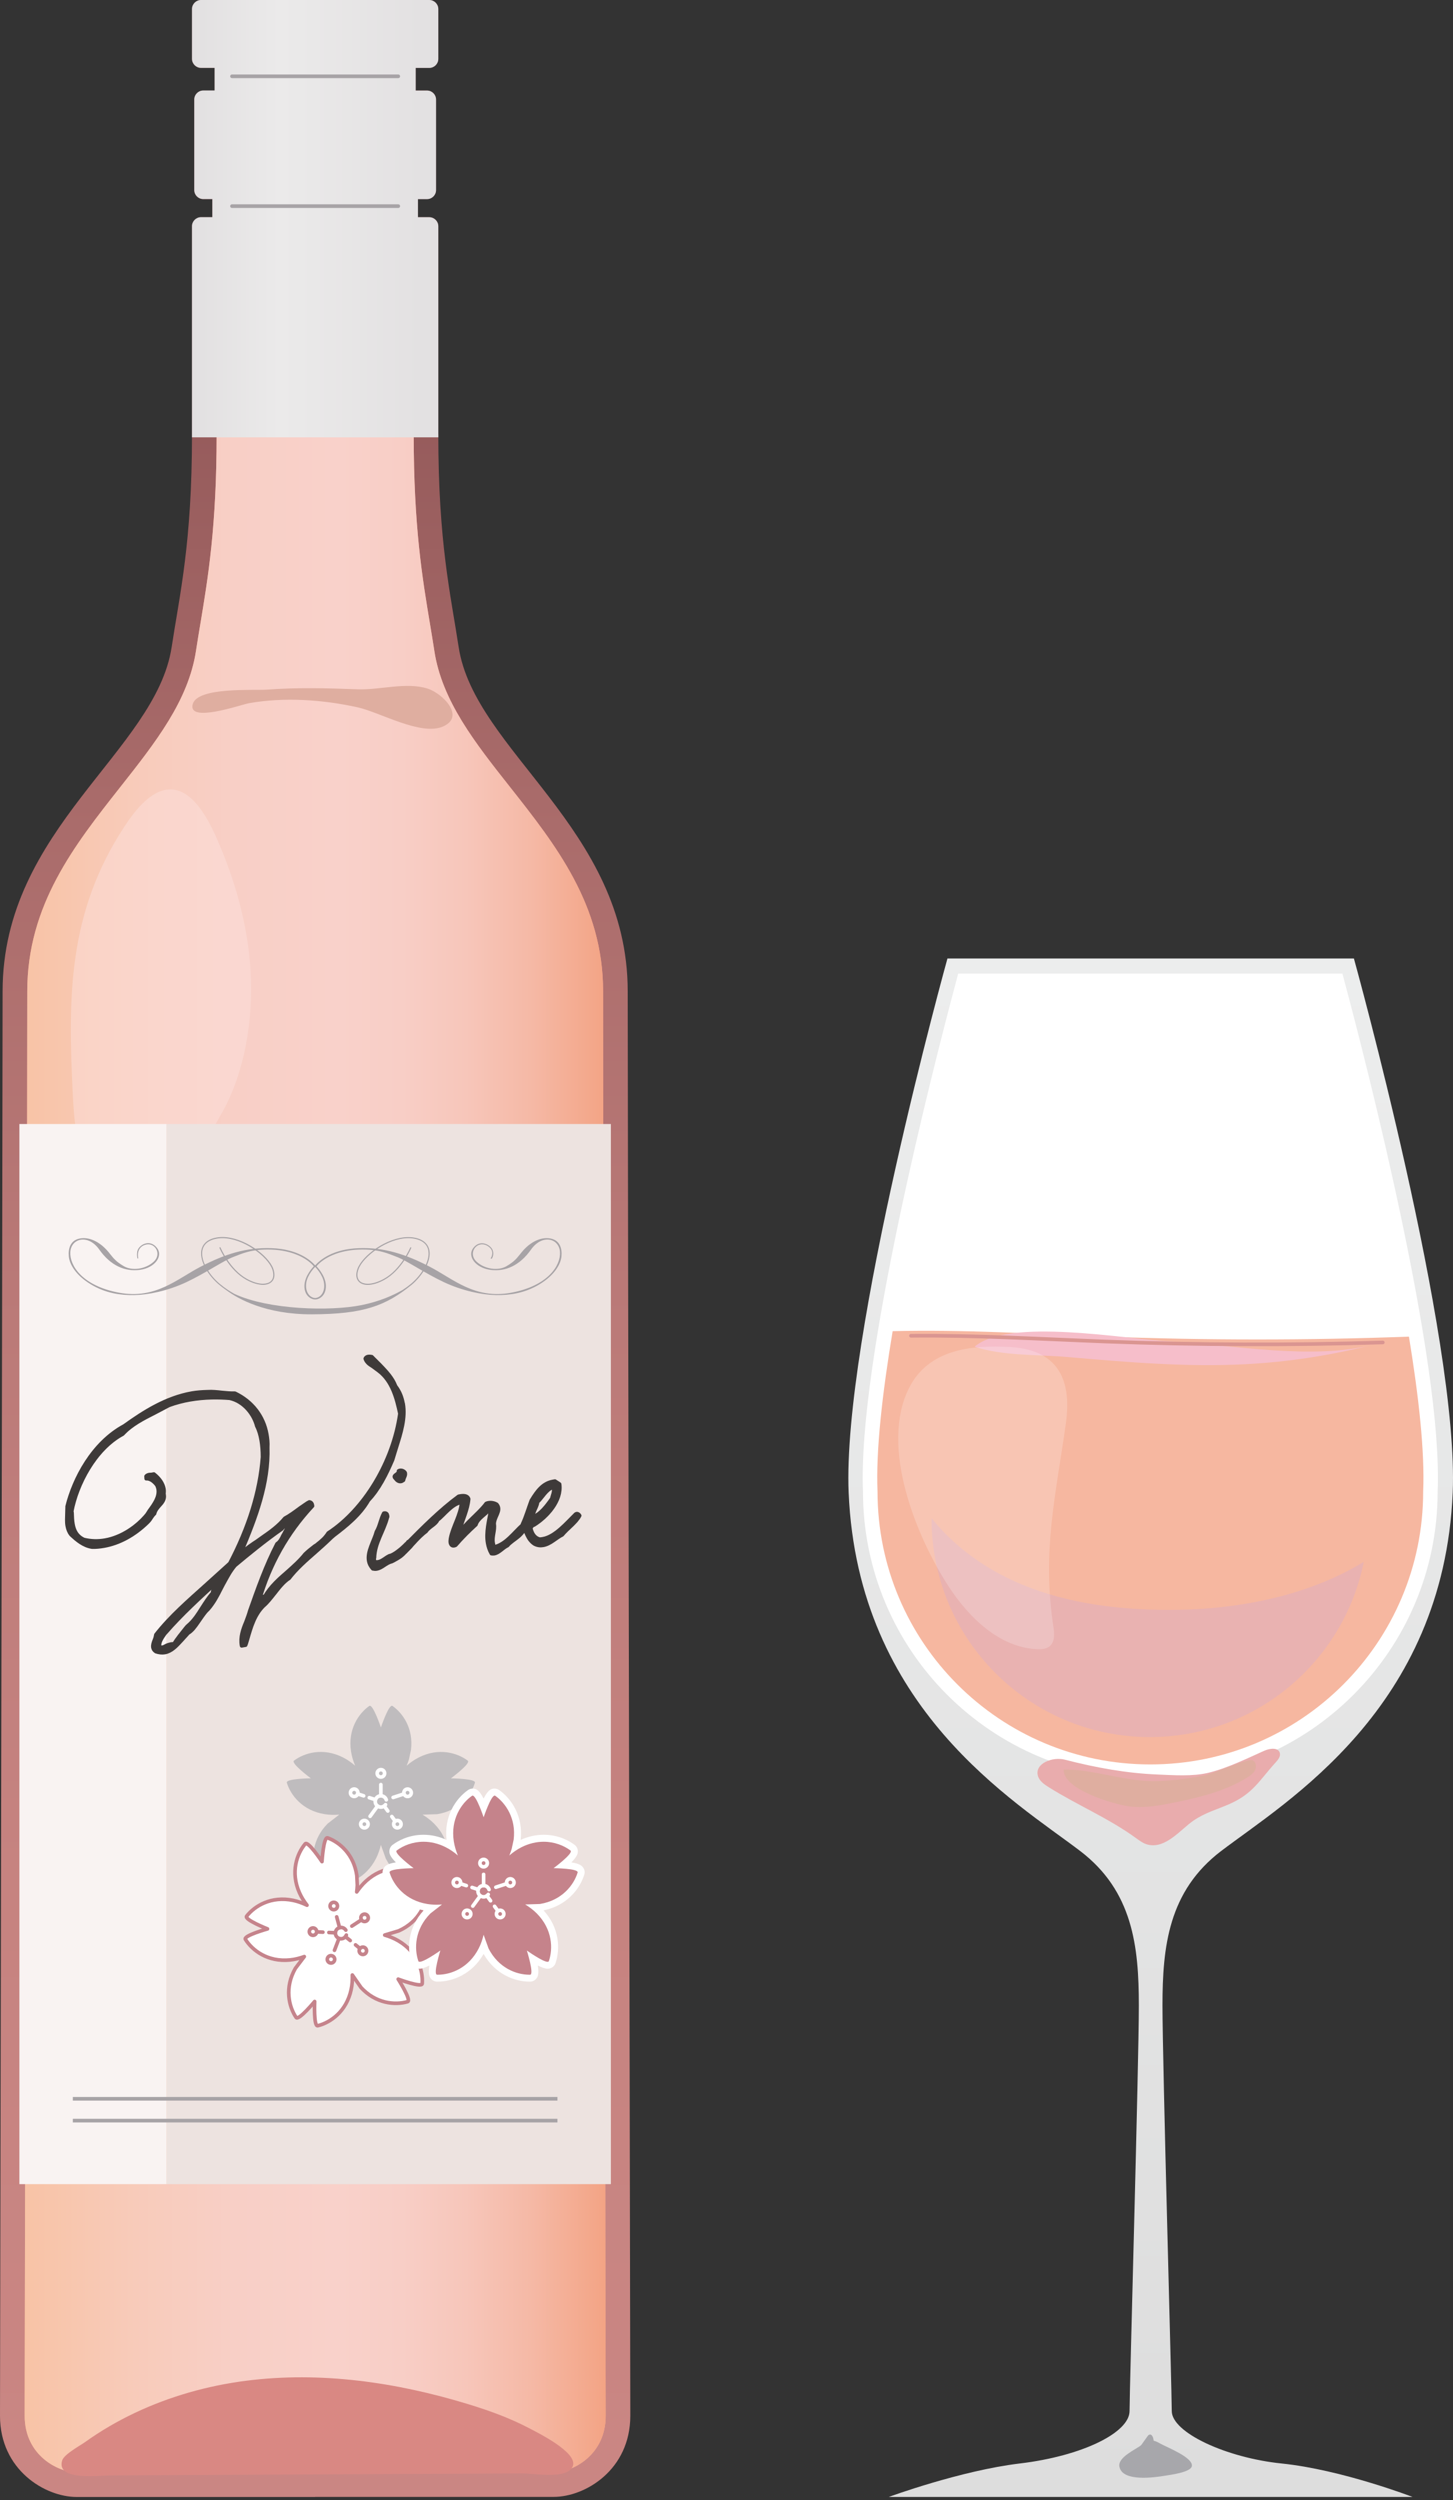 <svg width="400" height="688" viewBox="0 0 400 688" fill="none" xmlns="http://www.w3.org/2000/svg">
<rect x="0" y="0" width="400" height="688" fill="#333333" stroke="none"/>
<path d="M86.755 687.167C86.755 687.167 29.767 687.167 21.087 687.167C12.406 687.167 0 679.723 0 664.844C0 649.964 0.718 306.413 0.718 272.792C0.718 227.963 42.891 206.733 47.255 178.091C49.481 163.458 52.856 149.449 52.856 119.562V62.278C52.856 60.906 53.973 59.789 55.345 59.789H58.457V54.811H55.967C54.595 54.811 53.478 53.694 53.478 52.321V27.413C53.478 26.041 54.595 24.924 55.967 24.924H59.079V18.701H55.345C53.973 18.701 52.856 17.584 52.856 16.212V2.489C52.856 1.117 53.973 0 55.345 0H118.174C119.546 0 120.663 1.117 120.663 2.489V16.188C120.663 17.56 119.546 18.677 118.174 18.677H114.44V24.9H117.552C118.924 24.9 120.041 26.017 120.041 27.389V52.297C120.041 53.67 118.924 54.787 117.552 54.787H115.062V59.765H118.174C119.546 59.765 120.663 60.882 120.663 62.254V119.538C120.663 149.425 124.038 163.435 126.264 178.067C130.62 206.709 172.801 227.939 172.801 272.769C172.801 306.381 173.519 649.932 173.519 664.82C173.519 679.707 161.113 687.143 152.433 687.143C143.752 687.143 86.763 687.143 86.763 687.143L86.755 687.167Z" fill="url(#paint0_linear_2039_2)"/>
<path d="M21.087 680.377C16.1 680.377 6.79 675.822 6.79 664.836C6.79 658.892 6.901 600.491 7.045 530.346C7.252 424.595 7.508 292.977 7.508 272.784C7.508 249.049 20.536 232.542 33.134 216.578C42.764 204.371 51.867 192.842 53.957 179.096C54.332 176.607 54.747 174.141 55.17 171.604C57.26 159.062 59.638 144.845 59.638 119.538V66.547H65.238V47.997H60.26V31.674H65.868V11.896H59.645V6.781H113.882V11.896H107.659V31.69H113.267V48.013H108.289V66.562H113.89V119.554C113.89 144.861 116.267 159.078 118.357 171.62C118.78 174.157 119.195 176.623 119.57 179.112C121.66 192.858 130.764 204.387 140.401 216.586C152.999 232.55 166.028 249.049 166.028 272.792C166.028 292.985 166.291 424.603 166.49 530.354C166.626 600.491 166.746 658.9 166.746 664.844C166.746 675.822 157.435 680.385 152.449 680.385H86.772H21.102L21.087 680.377Z" fill="url(#paint1_linear_2039_2)"/>
<path style="mix-blend-mode:overlay" d="M21.087 680.377C16.1 680.377 6.79 675.822 6.79 664.836C6.79 658.892 6.901 600.491 7.045 530.346C7.252 424.595 7.508 292.977 7.508 272.784C7.508 249.049 20.536 232.542 33.134 216.578C42.764 204.371 51.867 192.842 53.957 179.096C54.332 176.607 54.747 174.141 55.17 171.604C57.26 159.062 59.638 144.845 59.638 119.538V66.547H65.238V47.997H60.26V31.674H65.868V11.896H59.645V6.781H113.882V11.896H107.659V31.69H113.267V48.013H108.289V66.562H113.89V119.554C113.89 144.861 116.267 159.078 118.357 171.62C118.78 174.157 119.195 176.623 119.57 179.112C121.66 192.858 130.764 204.387 140.401 216.586C152.999 232.55 166.028 249.049 166.028 272.792C166.028 292.985 166.291 424.603 166.49 530.354C166.626 600.491 166.746 658.9 166.746 664.844C166.746 675.822 157.435 680.385 152.449 680.385H86.772H21.102L21.087 680.377Z" fill="url(#paint2_linear_2039_2)"/>
<g style="mix-blend-mode:overlay" opacity="0.5">
<path d="M34.227 227.5C37.546 222.442 41.718 217.567 46.402 217.264C52.345 216.881 56.646 223.862 59.638 230.659C64.48 241.669 68.206 253.988 68.988 267.303C69.77 280.619 67.376 295.036 61.161 306.142C56.343 314.75 45.899 333.994 33.956 329.949C28.658 328.154 24.788 323.375 22.778 318.157C20.767 312.939 20.36 307.251 20.073 301.666C18.653 274.276 18.733 251.116 34.235 227.5H34.227Z" fill="#FBE0DB"/>
</g>
<g style="mix-blend-mode:multiply">
<g style="mix-blend-mode:color-burn">
<path d="M17.193 679.245C16.898 678.678 16.85 677.984 17.121 677.106C17.64 675.415 22.02 673.061 23.44 672.048C27.748 668.961 32.352 666.288 37.139 664.022C46.769 659.466 57.148 656.546 67.704 655.19C88.24 652.549 109.206 655.597 129 661.66C134.705 663.408 140.353 665.45 145.643 668.227C148.132 669.535 159.11 674.936 157.698 678.67C156.27 682.444 146.999 680.665 143.784 680.681C137.936 680.713 132.096 680.737 126.248 680.768C114.304 680.824 102.361 680.88 90.41 680.944C76.129 681.016 61.847 681.08 47.558 681.151C41.774 681.175 35.998 681.207 30.214 681.239C27.685 681.255 18.805 682.356 17.193 679.261V679.245Z" fill="#D98883"/>
</g>
</g>
<path d="M168.174 309.333H45.827V601.074H168.174V309.333Z" fill="#EDE3E0"/>
<path d="M45.819 309.333H5.337V601.074H45.819V309.333Z" fill="#F9F3F2"/>
<path d="M120.663 119.554V62.27C120.663 60.898 119.546 59.781 118.174 59.781H115.062V54.803H117.552C118.924 54.803 120.041 53.686 120.041 52.313V27.405C120.041 26.033 118.924 24.916 117.552 24.916H114.44V18.693H118.174C119.546 18.693 120.663 17.576 120.663 16.204V2.489C120.663 1.117 119.546 0 118.174 0H55.345C53.973 0 52.856 1.117 52.856 2.489V16.188C52.856 17.56 53.973 18.677 55.345 18.677H59.079V24.9H55.968C54.595 24.9 53.478 26.017 53.478 27.389V52.297C53.478 53.67 54.595 54.787 55.968 54.787H58.457V59.765H55.345C53.973 59.765 52.856 60.882 52.856 62.254V119.538C52.856 119.817 52.856 120.073 52.856 120.352H120.671C120.671 120.073 120.671 119.817 120.671 119.538L120.663 119.554Z" fill="url(#paint3_linear_2039_2)"/>
<g style="mix-blend-mode:color-burn">
<path d="M63.866 56.726H109.645" stroke="#A7A3A6" stroke-linecap="round" stroke-linejoin="round"/>
</g>
<g style="mix-blend-mode:color-burn">
<path d="M63.866 20.999H109.645" stroke="#A7A3A6" stroke-linecap="round" stroke-linejoin="round"/>
</g>
<g style="mix-blend-mode:multiply">
<path d="M122.889 193.074C124.939 195.427 125.665 198.307 121.955 199.935C115.876 202.592 104.619 196.026 98.507 194.669C88.902 192.539 78.251 191.789 68.509 193.529C66.379 193.911 51.555 199.129 53.063 193.76C54.404 188.997 69.937 190.05 73.408 189.795C81.809 189.164 90.114 189.388 98.523 189.699C104.627 189.922 111.799 187.633 117.703 189.499C119.379 190.026 121.461 191.422 122.897 193.074H122.889Z" fill="#DFAEA0"/>
</g>
<path d="M135.455 346.264C135.455 346.264 136.117 345.259 135.606 343.998C135.064 342.634 132.256 340.911 130.301 343.432C128.554 345.682 130.867 348.897 134.992 349.463C139.117 350.03 143.082 348.275 146.17 343.903C149.257 339.522 153.901 340.759 154.156 344.525C154.411 348.283 150.805 353.899 140.712 355.758C130.612 357.609 124.796 351.945 118.198 348.546C111.6 345.147 105.776 343.24 98.723 343.496C91.662 343.751 88.152 346.687 86.763 348.235C85.375 346.687 81.865 343.751 74.804 343.496C67.743 343.24 61.919 345.147 55.329 348.546C48.731 351.945 42.915 357.609 32.815 355.758C22.714 353.899 19.108 348.291 19.363 344.525C19.619 340.767 24.262 339.53 27.349 343.903C30.437 348.283 34.41 350.03 38.527 349.463C42.652 348.897 44.958 345.682 43.218 343.432C41.255 340.911 38.495 342.514 37.913 343.998C37.649 344.66 37.681 345.61 37.793 346.152C37.865 346.503 38.064 346.272 38.064 346.272C38.064 346.272 37.338 343.384 39.971 342.562C42.596 341.74 44.662 345.035 42.341 347.198C40.019 349.36 36.261 349.775 34.043 348.434C31.825 347.094 31.363 346.424 29.919 344.621C28.474 342.817 25.698 340.496 22.547 340.759C19.403 341.014 18.733 343.543 18.94 345.753C19.148 347.971 20.895 350.955 24.972 353.429C29.041 355.902 33.166 356.468 36.923 356.412C40.681 356.365 46.146 355.279 51.3 352.854C56.454 350.437 61.552 346.926 64.129 345.953C66.706 344.972 69.227 343.687 74.796 343.895C80.357 344.102 84.434 346.16 86.388 348.482C86.388 348.482 83.844 351.003 83.804 353.867C83.764 356.612 85.678 357.617 86.763 357.617C87.849 357.617 89.755 356.612 89.716 353.867C89.676 351.011 87.123 348.482 87.123 348.482C89.077 346.16 93.154 344.102 98.715 343.895C104.276 343.687 106.805 344.98 109.382 345.953C111.959 346.934 117.057 350.437 122.211 352.854C127.365 355.272 132.822 356.357 136.588 356.412C140.345 356.46 144.47 355.894 148.539 353.429C152.608 350.955 154.355 347.963 154.571 345.753C154.778 343.536 154.108 341.014 150.965 340.759C147.821 340.504 145.037 342.817 143.601 344.621C142.157 346.424 141.694 347.094 139.476 348.434C137.258 349.775 133.5 349.36 131.178 347.198C128.857 345.035 130.923 341.74 133.548 342.562C133.548 342.562 135.471 343.184 135.519 344.804C135.519 344.804 135.519 345.618 135.168 346.12C135.168 346.12 135.016 346.312 135.168 346.392C135.319 346.472 135.447 346.28 135.447 346.28L135.455 346.264ZM89.205 353.133C89.516 355.527 88.295 357.114 86.755 357.226C85.208 357.107 83.995 355.527 84.298 353.133C84.609 350.74 86.755 348.65 86.755 348.65C86.755 348.65 88.894 350.732 89.205 353.133Z" fill="#A7A3A6"/>
<path d="M114.36 352.623C116.658 350.333 118.278 347.421 118.285 344.98C118.293 343.009 117.184 341.35 114.576 340.703C113.874 340.528 113.147 340.448 112.413 340.448C106.486 340.464 99.68 345.562 98.396 349.224C98.188 349.822 98.085 350.373 98.085 350.868C98.085 352.607 99.353 353.604 101.228 353.604C102.489 353.604 104.036 353.173 105.72 352.264C110.65 349.591 113.195 343.464 113.211 343.456C113.243 343.376 113.211 343.288 113.132 343.256C113.052 343.224 112.964 343.256 112.932 343.336C112.932 343.344 110.387 349.408 105.584 351.993C103.933 352.886 102.425 353.293 101.236 353.293C99.457 353.277 98.412 352.431 98.396 350.86C98.396 350.405 98.484 349.886 98.691 349.32C99.88 345.841 106.669 340.727 112.421 340.743C113.14 340.743 113.834 340.823 114.512 340.991C117.017 341.629 117.974 343.113 117.982 344.964C117.99 347.605 115.916 350.987 113.132 353.317C112.445 353.891 111.687 354.45 110.858 354.984C108.329 356.436 104.555 358.144 99.585 359.157C90.992 360.904 73.95 360.489 64.456 356.045C62.956 355.2 61.656 354.282 60.499 353.317C57.715 350.987 55.64 347.605 55.648 344.964C55.656 343.113 56.622 341.621 59.127 340.991C59.797 340.823 60.499 340.743 61.217 340.743C66.961 340.727 73.759 345.833 74.948 349.312C75.147 349.886 75.235 350.405 75.235 350.86C75.219 352.423 74.174 353.269 72.395 353.285C71.206 353.285 69.698 352.878 68.054 351.985C63.252 349.4 60.714 343.328 60.706 343.328C60.675 343.248 60.587 343.208 60.507 343.248C60.427 343.28 60.387 343.368 60.427 343.448C60.435 343.456 62.98 349.591 67.919 352.256C69.602 353.165 71.15 353.588 72.403 353.588C74.277 353.588 75.546 352.591 75.554 350.852C75.554 350.357 75.45 349.806 75.251 349.2C73.958 345.53 67.153 340.44 61.233 340.424C60.491 340.424 59.773 340.504 59.071 340.679C56.462 341.318 55.353 342.985 55.361 344.956C55.369 347.748 57.491 351.163 60.324 353.548C60.962 354.083 61.656 354.609 62.39 355.112C65.493 357.402 73.073 361.742 85.854 361.702C100.079 361.654 106.182 359.38 113.355 353.548C113.714 353.253 114.057 352.934 114.384 352.607C114.576 352.447 114.679 352.352 114.679 352.352C114.584 352.439 114.48 352.519 114.384 352.599L114.36 352.623Z" fill="#A7A3A6"/>
<path d="M20.049 583.593H153.462" stroke="#A7A3A6" stroke-miterlimit="10"/>
<path d="M20.049 577.586H153.462" stroke="#A7A3A6" stroke-miterlimit="10"/>
<path d="M110.978 386.267C111.672 390.216 110.371 394.357 109.159 398.187L108.058 401.769C106.35 405.758 104.292 409.891 101.428 412.883C99.122 416.904 95.492 419.808 91.902 422.544L91.247 423.111C89.835 424.491 88.272 425.895 86.772 427.212C84.29 429.382 81.681 431.647 79.591 434.352C78.099 435.294 76.807 436.953 75.578 438.525C74.589 439.753 73.615 441.054 72.562 441.923C70.057 444.397 69.084 447.811 68.15 451.067C68.15 451.067 67.68 452.654 67.616 452.742L66.523 452.933L66.507 452.862C66.092 450.524 66.858 448.426 67.704 446.399C68.063 445.434 68.477 444.381 68.749 443.352C70.911 437.248 73.169 430.818 76.264 424.85C77.078 424.331 77.517 423.422 77.9 422.6C78.323 422.002 78.554 421.204 79.001 420.749C78.953 420.454 78.833 420.255 78.578 420.071C78.139 420.151 77.876 420.35 77.573 420.773C72.945 424.004 68.27 427.842 64.728 430.802C63.355 432.397 62.406 434.304 61.433 436.051L60.866 437.129C59.917 439.027 58.856 441.102 57.284 442.881C56.438 443.631 55.792 444.652 55.002 445.769L54.404 446.631C53.622 447.748 52.896 448.777 51.811 449.423L49.856 451.577C48.524 453.013 47.199 454.457 45.372 454.776C44.638 454.904 43.801 454.824 42.915 454.529C42.397 454.17 42.189 453.827 42.109 453.388C41.99 452.734 42.245 452.008 42.508 451.362C42.724 450.875 42.851 450.325 42.923 449.862C46.984 444.7 51.962 440.432 56.638 436.219L63.268 430.227C68.454 420.35 71.549 410.537 72.275 400.987C72.275 399.256 72.147 397.692 71.916 396.376C71.645 394.844 71.27 393.551 70.695 392.45C69.921 389.347 67.241 385.677 63.244 384.799C60.34 384.56 56.406 384.496 52.242 385.23C50.343 385.565 48.396 386.06 46.489 386.77L42.628 388.804C39.445 390.424 36.189 392.051 33.788 394.66C26.081 398.809 21.11 408.646 19.754 415.898L19.834 416.337C19.866 417.382 19.898 418.436 20.081 419.457C20.392 421.212 21.11 422.744 23.089 423.677C25.06 424.156 27.022 424.188 28.921 423.853C33.525 423.039 37.753 420.111 40.482 416.768L41.128 415.747C42.46 413.928 43.92 411.941 43.537 409.747C43.489 409.452 43.346 409.101 43.21 408.75C42.811 408.215 41.67 406.835 40.25 406.939L40.211 406.269C40.394 406.013 40.745 405.87 41.112 405.806L41.71 405.774L42.365 405.654C43.936 406.883 44.862 408.303 45.109 409.691C45.189 410.13 45.189 410.585 45.125 411.048L45.173 411.343C45.388 412.587 44.718 413.457 43.952 414.271C43.386 414.901 42.755 415.611 42.548 416.553C42.221 416.832 41.918 417.263 41.623 417.694C41.335 418.196 40.96 418.635 40.578 419.01C36.971 422.504 32.846 424.746 28.61 425.488C27.517 425.68 26.408 425.799 25.347 425.76C23.025 425.417 21.166 423.861 19.547 422.337C18.964 421.611 18.669 420.757 18.51 419.88C18.318 418.787 18.414 417.638 18.438 416.497C18.438 416.497 18.494 414.678 18.478 414.606C20.369 406.963 25.491 397.094 34.227 392.394C39.508 388.597 45.668 384.648 52.832 383.387C54.22 383.14 55.632 383.044 57.132 383.004C58.473 382.916 59.781 383.068 61.09 383.212C62.238 383.307 63.467 383.467 64.664 383.411C69.515 385.717 72.578 389.849 73.432 394.676C73.639 395.841 73.775 397.03 73.695 398.322C74.006 408.215 70.464 417.582 66.475 427.02C66.491 427.092 66.571 427.156 66.658 427.212C67.879 426.015 69.435 424.994 70.847 424.06L72.251 423.055C74.469 421.531 76.671 419.943 78.41 417.829C79.854 417.047 81.187 416.058 82.519 415.069C82.519 415.069 85 413.345 85.08 413.337C85.535 413.337 85.886 413.649 85.982 414.159L86.03 414.454C79.12 421.85 74.254 430.546 71.437 440.232C71.525 440.296 71.685 440.336 71.685 440.336C71.828 440.312 71.948 440.136 72.068 439.969C72.251 439.714 72.339 439.394 72.634 439.339L72.865 439.37C74.485 436.602 76.703 434.623 79.12 432.541C80.812 431.033 82.511 429.533 83.987 427.69C84.817 426.869 85.75 426.174 86.612 425.496C87.083 425.185 87.154 425.177 87.218 425.089C88.343 424.212 89.532 423.246 90.346 421.898C100.351 415.388 108.265 402.16 110.092 389.028C109.214 384.887 107.986 380.06 104.244 377.252L102.68 376.095C101.747 375.505 100.901 374.978 100.558 373.909C100.71 373.502 101.069 373.366 101.356 373.318C101.723 373.255 102.114 373.334 102.345 373.366L104.723 375.736C106.382 377.475 108.05 379.214 108.903 381.48C110.076 383.004 110.666 384.64 110.946 386.243L110.978 386.267ZM51.125 448.051C51.125 448.051 51.619 447.436 51.691 447.42C53.335 446.072 54.452 444.293 55.577 442.514C56.47 441.15 57.34 439.714 58.536 438.373C58.497 437.703 58.928 437.176 59.366 436.642L59.606 436.299C60.052 435.844 60.499 435.389 60.395 434.807C60.26 434.903 60.068 435.094 60.068 435.094C55.074 439.666 49.88 444.421 45.628 449.319L45.372 449.591C44.71 450.54 43.745 451.912 43.928 452.933L43.984 453.229C44.231 453.332 44.535 453.356 44.75 453.316C45.117 453.253 45.452 453.045 45.867 452.814C46.218 452.678 46.649 452.527 47.008 452.463C47.303 452.415 47.59 452.359 47.838 452.463C48.715 451.027 50.016 449.439 51.125 448.043V448.051Z" fill="#3E3A39" stroke="#3E3A39" stroke-linecap="round" stroke-linejoin="round"/>
<path d="M112.549 424.26C112.844 424.212 112.868 424.355 113.028 424.403C113.203 424.523 113.315 424.73 113.339 424.874C113.443 425.456 112.438 426.166 111.855 426.717C110.89 428.089 109.725 428.751 108.281 429.533L107.794 429.773C106.27 430.116 105.241 431.504 103.701 431.775C103.334 431.839 103.031 431.815 102.64 431.735C101.986 431.025 101.643 430.331 101.499 429.525C101.045 426.964 102.951 424.068 103.63 421.539C104.611 419.856 104.754 418.1 105.664 416.433L105.808 416.409C106.318 416.321 106.605 416.64 106.677 417.087C106.717 417.303 106.741 417.454 106.621 417.622C105.632 421.411 103.183 424.635 103.079 428.719C102.959 428.895 102.999 429.11 103.039 429.334L103.119 429.773C103.438 429.868 103.813 429.876 104.108 429.828C105.201 429.637 106.159 428.64 107.204 428.153L107.276 428.137C108.448 427.93 110.539 426.127 111.313 425.393C112.134 424.491 112.11 424.802 112.326 424.308L112.541 424.268L112.549 424.26ZM110.076 404.657C110.658 404.553 111.233 404.833 111.544 405.303L111.568 405.447C111.688 406.101 111.177 406.644 111.073 407.346C110.81 407.545 110.603 407.657 110.379 407.697C109.797 407.8 109.278 407.441 108.887 406.907C108.704 406.715 108.6 406.58 108.576 406.436C108.472 405.854 109.805 405.694 109.717 404.801C109.853 404.705 109.924 404.689 110.068 404.665L110.076 404.657Z" fill="#3E3A39" stroke="#3E3A39" stroke-linecap="round" stroke-linejoin="round"/>
<path d="M144.646 419.959C144.071 422.696 140.952 423.773 139.723 425.345C138.399 425.959 137.433 427.331 136.045 427.579C135.822 427.618 135.519 427.594 135.287 427.563C134.753 426.677 134.426 425.68 134.25 424.658C133.732 421.738 134.593 418.491 135.08 415.699L134.721 415.388C133.7 416.848 131.593 417.749 131.019 419.584C129.072 421.355 127.213 423.198 125.458 425.233C125.251 425.345 125.107 425.369 124.963 425.392C124.381 425.496 124.07 425.026 123.982 424.515C123.918 424.148 123.998 423.757 124.022 423.454C124.636 420.103 126.806 417.007 127.078 413.425L127.006 413.441C124.301 413.92 122.091 417.175 120.48 418.284C120.017 419.497 118.11 420.207 117.336 421.403C115.142 423.071 113.81 424.89 111.632 427.084C111.52 426.876 110.714 426.565 110.658 426.278L110.635 426.134L111.72 425.041C116.514 420.199 121.254 415.452 126.256 411.782L126.695 411.702C127.644 411.534 128.705 411.574 129.016 412.5C128.777 415.404 127.437 418.052 126.647 420.829L126.152 422.273C127.891 419.329 131.905 416.433 133.843 413.76C134.051 413.648 134.266 413.609 134.49 413.569C135.224 413.441 136.077 413.593 136.747 414C137.035 414.327 137.17 414.678 137.218 414.973C137.449 416.289 136.045 417.741 136.037 419.401C136.332 421.084 135.439 422.823 135.742 424.579C135.806 424.946 135.87 425.313 136.093 425.72C139.268 424.93 141.247 422.026 143.904 419.592C144.343 419.512 144.207 419.616 144.654 419.991L144.646 419.959Z" fill="#3E3A39" stroke="#3E3A39" stroke-linecap="round" stroke-linejoin="round"/>
<path d="M158.735 416.569C159.102 416.505 159.374 416.76 159.581 417.095C158.632 418.994 156.214 420.629 154.786 422.385C153.119 423.206 151.539 424.914 149.568 425.265C148.834 425.393 148.084 425.377 147.175 424.93C145.14 423.629 144.813 421.356 143.864 419.409C144.797 417.438 145.444 415.14 146.265 412.954C147.837 410.345 149.417 408.183 152.265 407.681L152.776 407.593L154.052 408.423C154.706 412.978 150.598 417.47 146.999 419.688L146.928 419.704C146.561 419.768 146.337 420.183 146.098 420.526C146.401 421.826 147.015 423.151 148.515 423.565C148.818 423.589 149.114 423.534 149.481 423.47C152.839 422.879 156.015 419.082 158.456 416.688L158.735 416.561V416.569ZM146.816 417.319L146.84 417.462C148.93 416.489 150.398 414.574 151.906 412.428C152.074 411.646 152.56 410.577 152.417 409.779C152.377 409.564 152.281 409.428 152.177 409.292C150.342 409.994 149.289 412.141 147.997 413.345C147.861 414.726 146.608 416.154 146.816 417.319Z" fill="#3E3A39" stroke="#3E3A39" stroke-linecap="round" stroke-linejoin="round"/>
<path d="M106.222 511.518C109.039 516.999 114.057 518.786 117.663 518.73C118.86 518.714 116.77 512.06 116.77 512.06C116.77 512.06 122.442 516.105 122.833 514.972C123.998 511.566 123.854 506.236 119.506 501.864C118.549 500.899 117.456 500.085 116.315 499.391L120.352 499.263C126.431 498.282 129.686 494.053 130.748 490.615C131.099 489.466 124.134 489.402 124.134 489.402C124.134 489.402 129.734 485.253 128.777 484.535C125.897 482.373 120.783 480.865 115.286 483.65C114.073 484.264 112.956 485.046 111.943 485.924C112.182 485.357 112.398 484.767 112.581 484.168L113.14 481.575C113.866 475.727 110.93 471.499 108.057 469.48C107.076 468.794 104.858 475.4 104.858 475.4C104.858 475.4 102.648 468.794 101.659 469.48C98.715 471.547 95.699 475.951 96.641 482.038C96.848 483.379 97.255 484.687 97.766 485.916C96.752 485.046 95.635 484.256 94.423 483.642C88.926 480.865 83.811 482.365 80.931 484.527C79.974 485.245 85.575 489.394 85.575 489.394C85.575 489.394 78.61 489.458 78.961 490.607C80.014 494.045 83.269 498.274 89.356 499.255C90.697 499.471 92.061 499.495 93.393 499.383L90.202 501.856C85.862 506.228 85.71 511.558 86.875 514.964C87.266 516.097 92.939 512.052 92.939 512.052C92.939 512.052 90.848 518.698 92.045 518.722C95.643 518.778 100.67 516.991 103.486 511.51C104.108 510.297 104.547 509.013 104.85 507.712L106.214 511.51L106.222 511.518Z" fill="#BFBCBE"/>
<path d="M106.127 496.646C105.847 497.053 105.377 497.316 104.85 497.316C103.989 497.316 103.294 496.622 103.294 495.761C103.294 494.899 103.989 494.205 104.85 494.205C105.552 494.205 106.151 494.676 106.342 495.314" stroke="white" stroke-linecap="round" stroke-linejoin="round"/>
<path d="M103.837 488.022C103.837 487.463 104.292 487.001 104.858 487.001C105.425 487.001 105.879 487.456 105.879 488.022C105.879 488.588 105.425 489.043 104.858 489.043C104.292 489.043 103.837 488.588 103.837 488.022Z" stroke="white" stroke-linecap="round" stroke-linejoin="round"/>
<path d="M104.85 494.197V491.125" stroke="white" stroke-linecap="round" stroke-linejoin="round"/>
<path d="M97.183 494.333C96.648 494.157 96.353 493.583 96.529 493.048C96.704 492.514 97.279 492.218 97.813 492.394C98.348 492.569 98.643 493.144 98.468 493.678C98.292 494.213 97.718 494.508 97.183 494.333Z" stroke="white" stroke-linecap="round" stroke-linejoin="round"/>
<path d="M100.103 494.213L98.468 493.678" stroke="white" stroke-linecap="round" stroke-linejoin="round"/>
<path d="M103.374 495.274L101.667 494.724" stroke="white" stroke-linecap="round" stroke-linejoin="round"/>
<path d="M101.132 502.606C100.805 503.061 100.167 503.164 99.712 502.829C99.257 502.494 99.154 501.864 99.489 501.409C99.824 500.954 100.454 500.851 100.909 501.186C101.364 501.513 101.467 502.151 101.132 502.606Z" stroke="white" stroke-linecap="round" stroke-linejoin="round"/>
<path d="M103.941 497.013L101.882 499.853" stroke="white" stroke-linecap="round" stroke-linejoin="round"/>
<path d="M110.219 501.409C110.547 501.864 110.451 502.502 109.996 502.829C109.541 503.156 108.903 503.061 108.576 502.606C108.249 502.151 108.345 501.513 108.799 501.186C109.254 500.859 109.892 500.954 110.219 501.409Z" stroke="white" stroke-linecap="round" stroke-linejoin="round"/>
<path d="M107.866 499.909L108.799 501.186" stroke="white" stroke-linecap="round" stroke-linejoin="round"/>
<path d="M105.768 497.013L106.765 498.385" stroke="white" stroke-linecap="round" stroke-linejoin="round"/>
<path d="M111.887 492.402C112.421 492.226 112.996 492.521 113.171 493.056C113.347 493.591 113.052 494.165 112.517 494.34C111.983 494.516 111.408 494.221 111.233 493.686C111.057 493.152 111.352 492.577 111.887 492.402Z" stroke="white" stroke-linecap="round" stroke-linejoin="round"/>
<path d="M108.225 494.66L111.241 493.678" stroke="white" stroke-linecap="round" stroke-linejoin="round"/>
<g style="mix-blend-mode:multiply">
<path d="M99.289 546.862C103.422 551.425 108.744 551.856 112.206 550.867C113.363 550.54 109.621 544.66 109.621 544.66C109.621 544.66 116.147 547.101 116.235 545.896C116.483 542.306 114.959 537.192 109.637 534.096C108.464 533.41 107.196 532.908 105.911 532.533L109.781 531.368C115.397 528.847 117.448 523.924 117.584 520.326C117.623 519.129 110.882 520.868 110.882 520.868C110.882 520.868 115.214 515.411 114.105 514.964C110.762 513.616 105.433 513.489 100.845 517.597C99.832 518.507 98.962 519.552 98.204 520.653C98.284 520.039 98.34 519.416 98.364 518.794L98.228 516.145C97.415 510.313 93.489 506.986 90.194 505.782C89.069 505.367 88.638 512.324 88.638 512.324C88.638 512.324 84.793 506.516 84.019 507.433C81.705 510.193 79.934 515.228 82.423 520.86C82.974 522.105 83.7 523.254 84.514 524.315C83.309 523.733 82.032 523.262 80.7 522.983C74.668 521.722 70.121 524.499 67.895 527.331C67.153 528.272 73.639 530.833 73.639 530.833C73.639 530.833 66.922 532.7 67.56 533.713C69.475 536.761 73.711 540 79.838 539.378C81.195 539.242 82.511 538.907 83.772 538.452L81.33 541.668C78.267 547.013 79.503 552.199 81.514 555.191C82.184 556.188 86.62 550.811 86.62 550.811C86.62 550.811 86.317 557.776 87.482 557.481C90.976 556.603 95.364 553.579 96.665 547.556C96.952 546.223 97.04 544.867 97 543.527L99.305 546.846L99.289 546.862Z" fill="white" stroke="#C5838B" stroke-linecap="round" stroke-linejoin="round"/>
<path d="M95.348 532.524C95.181 532.987 94.798 533.362 94.287 533.498C93.457 533.721 92.604 533.227 92.38 532.397C92.157 531.567 92.651 530.713 93.481 530.49C94.159 530.307 94.853 530.602 95.204 531.176" stroke="#C5838B" stroke-linecap="round" stroke-linejoin="round"/>
<path d="M90.904 524.794C90.761 524.251 91.08 523.693 91.622 523.549C92.165 523.405 92.723 523.725 92.867 524.267C93.01 524.81 92.691 525.368 92.149 525.512C91.606 525.655 91.048 525.336 90.904 524.794Z" stroke="#C5838B" stroke-linecap="round" stroke-linejoin="round"/>
<path d="M93.481 530.49L92.691 527.522" stroke="#C5838B" stroke-linecap="round" stroke-linejoin="round"/>
<path d="M86.117 532.604C85.559 532.572 85.128 532.094 85.152 531.535C85.184 530.977 85.663 530.546 86.221 530.57C86.779 530.602 87.21 531.08 87.186 531.639C87.154 532.197 86.676 532.628 86.117 532.604Z" stroke="#C5838B" stroke-linecap="round" stroke-linejoin="round"/>
<path d="M88.894 531.735L87.186 531.647" stroke="#C5838B" stroke-linecap="round" stroke-linejoin="round"/>
<path d="M92.332 531.91L90.545 531.823" stroke="#C5838B" stroke-linecap="round" stroke-linejoin="round"/>
<path d="M92.069 539.578C91.87 540.104 91.279 540.367 90.753 540.16C90.226 539.961 89.963 539.37 90.17 538.844C90.37 538.317 90.96 538.054 91.487 538.261C92.013 538.461 92.277 539.051 92.069 539.578Z" stroke="#C5838B" stroke-linecap="round" stroke-linejoin="round"/>
<path d="M93.33 533.45L92.077 536.721" stroke="#C5838B" stroke-linecap="round" stroke-linejoin="round"/>
<path d="M100.534 536.067C100.973 536.418 101.037 537.064 100.686 537.495C100.335 537.934 99.688 537.997 99.257 537.646C98.819 537.295 98.755 536.649 99.106 536.218C99.457 535.787 100.103 535.716 100.534 536.067Z" stroke="#C5838B" stroke-linecap="round" stroke-linejoin="round"/>
<path d="M97.877 535.221L99.106 536.218" stroke="#C5838B" stroke-linecap="round" stroke-linejoin="round"/>
<path d="M95.093 532.971L96.417 534.04" stroke="#C5838B" stroke-linecap="round" stroke-linejoin="round"/>
<path d="M99.816 526.932C100.287 526.629 100.917 526.756 101.22 527.235C101.523 527.706 101.396 528.336 100.917 528.639C100.438 528.942 99.816 528.815 99.513 528.336C99.21 527.865 99.337 527.235 99.808 526.932H99.816Z" stroke="#C5838B" stroke-linecap="round" stroke-linejoin="round"/>
<path d="M96.856 530.067L99.513 528.336" stroke="#C5838B" stroke-linecap="round" stroke-linejoin="round"/>
</g>
<g style="mix-blend-mode:multiply">
<path d="M145.771 544.396C141.829 544.396 136.58 542.362 133.652 536.665C133.636 536.625 133.62 536.593 133.604 536.553L133.197 535.42C133.021 535.851 132.83 536.274 132.622 536.673C129.694 542.377 124.445 544.404 120.504 544.404H120.32C119.929 544.396 119.57 544.205 119.331 543.885C118.852 543.223 118.94 541.596 119.586 539.035C118.126 539.952 116.451 540.846 115.525 540.846C114.807 540.846 114.4 540.407 114.257 540C112.964 536.218 113.211 530.53 117.807 525.91C117.839 525.878 117.871 525.855 117.903 525.831L118.86 525.089C118.397 525.057 117.935 525.001 117.496 524.929C111.057 523.884 107.515 519.432 106.342 515.618C106.222 515.243 106.294 514.845 106.534 514.517C107.012 513.855 108.584 513.44 111.217 513.257C109.198 511.565 108.169 510.305 108.169 509.491C108.169 509.092 108.345 508.725 108.664 508.494C110.858 506.842 113.754 505.901 116.61 505.901C118.836 505.901 121.038 506.443 123.16 507.513C123.519 507.696 123.878 507.895 124.229 508.111C124.134 507.704 124.054 507.305 123.99 506.914C122.993 500.476 126.128 495.721 129.399 493.431C129.607 493.287 129.854 493.208 130.101 493.208C130.54 493.208 131.49 493.208 133.141 497.332C134.793 493.208 135.742 493.208 136.181 493.208C136.436 493.208 136.675 493.287 136.883 493.431C140.034 495.641 143.13 500.22 142.364 506.427C142.364 506.459 142.356 506.483 142.348 506.507L141.997 508.159C142.372 507.927 142.755 507.712 143.13 507.521C145.252 506.451 147.454 505.909 149.68 505.909C152.536 505.909 155.432 506.858 157.626 508.502C157.937 508.741 158.121 509.1 158.121 509.499C158.121 510.313 157.092 511.581 155.073 513.265C157.698 513.44 159.27 513.863 159.757 514.525C159.996 514.845 160.06 515.251 159.948 515.626C158.775 519.448 155.233 523.9 148.794 524.937C148.755 524.937 148.715 524.945 148.675 524.945L147.47 524.985C147.829 525.288 148.164 525.599 148.483 525.918C153.079 530.546 153.326 536.226 152.034 540.008C151.89 540.415 151.483 540.854 150.765 540.854C149.84 540.854 148.164 539.952 146.704 539.043C147.35 541.604 147.438 543.231 146.959 543.893C146.728 544.22 146.369 544.404 145.97 544.412H145.787L145.771 544.396Z" fill="#C5838B"/>
<path d="M136.173 494.141C136.229 494.141 136.277 494.157 136.324 494.189C139.197 496.207 142.133 500.436 141.407 506.284L140.848 508.877C140.665 509.475 140.449 510.058 140.21 510.632C141.223 509.763 142.34 508.973 143.553 508.358C145.683 507.281 147.765 506.85 149.672 506.85C152.68 506.85 155.281 507.927 157.044 509.252C158.001 509.97 152.401 514.119 152.401 514.119C152.401 514.119 159.366 514.182 159.015 515.331C157.961 518.77 154.706 522.998 148.619 523.98L144.582 524.107C145.723 524.801 146.816 525.615 147.773 526.581C152.113 530.953 152.265 536.282 151.1 539.689C151.052 539.833 150.925 539.888 150.733 539.888C149.393 539.888 145.037 536.777 145.037 536.777C145.037 536.777 147.127 543.423 145.93 543.447C145.874 543.447 145.818 543.447 145.763 543.447C142.172 543.447 137.266 541.628 134.497 536.234L133.133 532.437C132.83 533.737 132.391 535.03 131.769 536.234C129 541.628 124.086 543.447 120.503 543.447C120.448 543.447 120.392 543.447 120.336 543.447C119.139 543.431 121.23 536.777 121.23 536.777C121.23 536.777 116.865 539.888 115.533 539.888C115.342 539.888 115.214 539.825 115.166 539.689C114.001 536.282 114.145 530.953 118.493 526.581L121.684 524.107C121.166 524.147 120.647 524.171 120.129 524.171C119.299 524.171 118.469 524.115 117.647 523.98C111.568 522.998 108.313 518.77 107.252 515.331C106.901 514.182 113.866 514.119 113.866 514.119C113.866 514.119 108.265 509.97 109.222 509.252C110.985 507.927 113.586 506.85 116.594 506.85C118.501 506.85 120.583 507.281 122.713 508.358C123.926 508.973 125.043 509.755 126.056 510.632C125.538 509.396 125.139 508.095 124.931 506.755C123.99 500.667 126.998 496.263 129.95 494.197C129.998 494.165 130.053 494.149 130.101 494.149C131.146 494.149 133.141 500.117 133.141 500.117C133.141 500.117 135.144 494.149 136.181 494.149M136.157 492.226C135.463 492.226 134.513 492.25 133.133 494.963C131.737 492.226 130.787 492.226 130.093 492.226C129.647 492.226 129.208 492.362 128.841 492.625C125.458 495.003 122.203 499.822 122.937 506.34C120.878 505.406 118.748 504.928 116.594 504.928C112.406 504.928 109.454 506.675 108.073 507.712C107.515 508.135 107.196 508.773 107.196 509.483C107.196 509.946 107.196 510.752 108.975 512.523C106.494 512.914 106.023 513.568 105.752 513.935C105.337 514.502 105.217 515.212 105.417 515.882C106.629 519.839 110.204 524.419 116.634 525.735C112.206 530.578 112.007 536.386 113.347 540.295C113.658 541.205 114.512 541.787 115.525 541.787C116.219 541.787 117.169 541.436 118.206 540.91C117.807 543.399 118.286 544.053 118.557 544.428C118.972 545.002 119.61 545.338 120.304 545.345H120.503C124.58 545.345 129.958 543.327 133.133 537.718C136.316 543.327 141.694 545.345 145.763 545.345H145.962C146.664 545.33 147.294 544.994 147.709 544.428C147.981 544.053 148.451 543.399 148.06 540.91C149.098 541.436 150.047 541.787 150.741 541.787C151.754 541.787 152.608 541.197 152.919 540.295C154.259 536.386 154.06 530.57 149.632 525.735C156.063 524.427 159.637 519.839 160.85 515.882C161.057 515.212 160.937 514.502 160.514 513.935C160.243 513.56 159.764 512.914 157.291 512.523C159.062 510.752 159.07 509.946 159.07 509.483C159.07 508.781 158.751 508.135 158.193 507.712C156.813 506.675 153.861 504.928 149.672 504.928C147.518 504.928 145.388 505.398 143.329 506.34C144.071 499.806 140.776 494.979 137.425 492.625C137.058 492.362 136.62 492.226 136.173 492.226C136.173 492.226 136.157 492.226 136.149 492.226H136.157Z" fill="white"/>
<path d="M134.41 521.347C134.13 521.754 133.66 522.017 133.133 522.017C132.271 522.017 131.577 521.323 131.577 520.461C131.577 519.6 132.271 518.906 133.133 518.906C133.835 518.906 134.433 519.376 134.625 520.014" stroke="white" stroke-linecap="round" stroke-linejoin="round"/>
<path d="M132.112 512.73C132.112 512.172 132.567 511.709 133.133 511.709C133.699 511.709 134.154 512.164 134.154 512.73C134.154 513.297 133.699 513.752 133.133 513.752C132.567 513.752 132.112 513.297 132.112 512.73Z" stroke="white" stroke-linecap="round" stroke-linejoin="round"/>
<path d="M133.133 518.905V515.834" stroke="white" stroke-linecap="round" stroke-linejoin="round"/>
<path d="M125.466 519.041C124.931 518.866 124.636 518.291 124.812 517.757C124.987 517.222 125.562 516.927 126.096 517.102C126.631 517.278 126.926 517.852 126.751 518.387C126.575 518.921 126.001 519.217 125.466 519.041Z" stroke="white" stroke-linecap="round" stroke-linejoin="round"/>
<path d="M128.378 518.921L126.75 518.387" stroke="white" stroke-linecap="round" stroke-linejoin="round"/>
<path d="M131.657 519.983L129.95 519.432" stroke="white" stroke-linecap="round" stroke-linejoin="round"/>
<path d="M129.415 527.315C129.088 527.77 128.45 527.873 127.995 527.538C127.54 527.211 127.437 526.573 127.772 526.118C128.107 525.663 128.737 525.56 129.192 525.895C129.647 526.23 129.75 526.86 129.415 527.315Z" stroke="white" stroke-linecap="round" stroke-linejoin="round"/>
<path d="M132.215 521.722L130.157 524.554" stroke="white" stroke-linecap="round" stroke-linejoin="round"/>
<path d="M138.502 526.118C138.83 526.573 138.734 527.211 138.279 527.538C137.824 527.865 137.186 527.769 136.859 527.315C136.532 526.86 136.628 526.222 137.082 525.895C137.537 525.567 138.175 525.663 138.502 526.118Z" stroke="white" stroke-linecap="round" stroke-linejoin="round"/>
<path d="M136.149 524.618L137.082 525.895" stroke="white" stroke-linecap="round" stroke-linejoin="round"/>
<path d="M134.051 521.722L135.048 523.094" stroke="white" stroke-linecap="round" stroke-linejoin="round"/>
<path d="M140.17 517.102C140.704 516.927 141.279 517.222 141.454 517.757C141.63 518.291 141.335 518.866 140.8 519.041C140.266 519.217 139.691 518.921 139.516 518.387C139.34 517.852 139.635 517.278 140.17 517.102Z" stroke="white" stroke-linecap="round" stroke-linejoin="round"/>
<path d="M136.5 519.368L139.516 518.387" stroke="white" stroke-linecap="round" stroke-linejoin="round"/>
</g>
<path d="M336.18 509.396C354.027 495.801 397.373 470.302 399.918 410.808C401.737 368.316 372.72 263.777 372.72 263.777H260.825C260.825 263.777 231.808 368.316 233.627 410.808C236.18 470.302 279.518 495.793 297.365 509.396C311.878 520.453 313.513 535.74 313.513 551.888C313.513 568.036 310.96 657.56 310.96 663.504C310.96 669.447 298.004 675.886 280.723 677.952C264.407 679.907 244.669 687.159 244.669 687.159H316.769H388.868C388.868 687.159 369.377 679.652 352.814 677.952C337.6 676.388 322.577 669.455 322.577 663.504C322.577 657.552 320.024 568.036 320.024 551.888C320.024 535.74 321.659 520.453 336.172 509.396H336.18ZM316.681 485.573C275.202 485.573 241.573 451.944 241.573 410.465C240.074 375.449 260.841 294.549 266.865 271.931H316.673H366.481C372.505 294.549 393.272 375.449 391.772 410.465C391.772 451.944 358.144 485.573 316.665 485.573H316.681Z" fill="url(#paint4_linear_2039_2)"/>
<path d="M316.681 485.573C275.202 485.573 241.573 451.944 241.573 410.465C240.074 375.449 260.841 294.549 266.865 271.931H316.673H366.481C372.505 294.549 393.272 375.449 391.772 410.465C391.772 451.944 358.144 485.573 316.665 485.573H316.681Z" fill="white" stroke="white" stroke-width="8" stroke-miterlimit="10"/>
<path d="M340.608 485.126C343.145 484.057 345.642 482.884 348.019 481.815C349.535 481.137 351.897 480.818 352.328 482.421C352.575 483.347 351.881 484.24 351.235 484.958C346.671 489.961 344.98 493.607 338.437 496.479C334.879 498.043 331.815 498.793 328.505 501.066C325.01 503.468 320.869 508.901 315.947 507.633C314.79 507.337 313.801 506.619 312.835 505.917C305.136 500.317 296.815 496.91 288.725 491.852C287.448 491.054 286.084 490.104 285.709 488.644C284.847 485.27 289.778 483.395 293.153 484.264C301.514 486.426 310.059 487.998 318.699 488.349C323.087 488.525 328.289 488.916 332.589 487.886C335.246 487.248 337.951 486.243 340.615 485.126H340.608Z" fill="#E9ACAD"/>
<path d="M304.099 367.822C284.672 367.08 265.141 365.851 245.738 366.338C242.89 383.459 241.095 399.296 241.574 410.465C241.574 451.944 275.202 485.573 316.681 485.573C358.16 485.573 391.788 451.944 391.788 410.465C392.251 399.623 390.583 384.385 387.871 367.838C359.963 368.883 332.007 368.883 304.099 367.822Z" fill="#F6B7A0"/>
<g style="mix-blend-mode:multiply">
<path d="M344.86 484.432C345.762 484.887 345.969 486.171 345.538 487.081C345.115 487.998 344.246 488.612 343.384 489.155C337.336 492.937 330.244 494.636 323.247 496.064C319.146 496.902 314.949 497.668 310.801 497.109C306.509 496.535 292.555 492.426 292.826 486.985C301.291 486.865 309.851 490.447 318.691 490.152C323.175 490.001 327.651 489.442 332.031 488.493C333.906 488.086 343.655 483.841 344.844 484.44L344.86 484.432Z" fill="#DFAEA0"/>
</g>
<g style="mix-blend-mode:overlay">
<path d="M377.994 370.04C366.521 372.999 354.753 374.811 342.921 375.425C326.574 376.279 310.202 374.866 293.895 373.454C285.717 372.744 275.952 373.183 268.309 370.614C277.619 362.548 309.979 368.54 322.489 369.218C339.427 370.127 361.407 374.372 377.994 370.04Z" fill="#F6BECA"/>
</g>
<path d="M380.674 369.441C355.16 370.231 329.614 370.143 304.099 369.178C286.355 368.5 268.524 367.415 250.78 367.606" stroke="#DA9591" stroke-linecap="round" stroke-linejoin="round"/>
<g style="mix-blend-mode:multiply">
<path d="M278.457 434.783C270 430.842 262.245 425.042 256.445 417.789C256.445 417.845 256.445 417.901 256.445 417.957C256.445 451.138 283.348 478.041 316.529 478.041C345.65 478.041 369.92 457.33 375.433 429.829C359.572 439.498 339.674 443.184 320.766 443.04C306.285 442.937 291.573 440.91 278.449 434.783H278.457Z" fill="#E9B2B1"/>
</g>
<g style="mix-blend-mode:overlay" opacity="0.2">
<path d="M292.323 378.816C293.863 382.254 294.142 386.634 293.432 391.677C290.64 411.614 286.826 426.789 289.985 447.652C290.273 449.535 290.44 451.785 288.988 453.021C288.047 453.819 286.706 453.915 285.47 453.851C275.154 453.364 266.793 445.243 261.152 436.586C252.264 422.943 242.084 398.059 250.294 381.911C255.695 371.284 267.423 370.103 278.098 370.702C285.701 371.133 290.201 374.077 292.323 378.808V378.816Z" fill="white"/>
</g>
<path d="M308.168 678.878C307.625 676.229 312.58 674.171 314.287 672.83C314.957 672.304 315.66 671.761 316.505 671.634C317.582 671.466 318.627 672.024 319.577 672.559C321.236 673.492 328.704 676.389 328.09 678.758C327.659 680.41 322.018 681.104 320.694 681.319C317.933 681.782 309.038 683.098 308.176 678.878H308.168Z" fill="#A7A7AB"/>
<g style="mix-blend-mode:multiply">
<path d="M314.04 680.433C313.25 680.824 312.412 681.231 311.527 681.183C310.641 681.135 309.732 680.449 309.764 679.564C309.78 679.069 310.083 678.63 310.37 678.223C312.197 675.654 314.024 673.093 315.851 670.524C316.011 670.301 316.194 670.062 316.465 669.998C317.08 669.854 317.439 670.668 317.534 671.298C317.798 673.069 318.069 674.833 318.332 676.604C318.54 678 318.723 679.548 317.957 680.729C317.183 681.917 315.045 682.165 314.511 680.856L314.048 680.433H314.04Z" fill="#A7A7AB"/>
</g>
<defs>
<linearGradient id="paint0_linear_2039_2" x1="86.755" y1="687.167" x2="86.755" y2="0" gradientUnits="userSpaceOnUse">
<stop stop-color="#CA8683"/>
<stop offset="0.25" stop-color="#C68380"/>
<stop offset="0.47" stop-color="#BB7A78"/>
<stop offset="0.68" stop-color="#A96B6A"/>
<stop offset="0.88" stop-color="#905657"/>
<stop offset="1" stop-color="#7E4749"/>
</linearGradient>
<linearGradient id="paint1_linear_2039_2" x1="86.756" y1="6.781" x2="86.756" y2="680.377" gradientUnits="userSpaceOnUse">
<stop stop-color="#F29988"/>
<stop offset="0.43" stop-color="#F29C88"/>
<stop offset="0.8" stop-color="#F3A78B"/>
<stop offset="1" stop-color="#F5B08E"/>
</linearGradient>
<linearGradient id="paint2_linear_2039_2" x1="6.782" y1="343.583" x2="166.73" y2="343.583" gradientUnits="userSpaceOnUse">
<stop stop-color="#F8C3A5"/>
<stop offset="0.02" stop-color="#F8C4A8"/>
<stop offset="0.19" stop-color="#F8CBBA"/>
<stop offset="0.36" stop-color="#F8CFC6"/>
<stop offset="0.54" stop-color="#F9D1CA"/>
<stop offset="0.65" stop-color="#F8CEC6"/>
<stop offset="0.76" stop-color="#F7C6BA"/>
<stop offset="0.87" stop-color="#F5B9A6"/>
<stop offset="0.98" stop-color="#F3A78A"/>
<stop offset="1" stop-color="#F3A384"/>
</linearGradient>
<linearGradient id="paint3_linear_2039_2" x1="52.848" y1="60.18" x2="120.663" y2="60.18" gradientUnits="userSpaceOnUse">
<stop stop-color="#E2E0E1"/>
<stop offset="0.36" stop-color="#EBEAEA"/>
<stop offset="1" stop-color="#E2E0E1"/>
</linearGradient>
<linearGradient id="paint4_linear_2039_2" x1="316.777" y1="263.785" x2="316.777" y2="687.167" gradientUnits="userSpaceOnUse">
<stop stop-color="#ECEDED"/>
<stop offset="1" stop-color="#DDDDDD"/>
</linearGradient>
</defs>
</svg>
